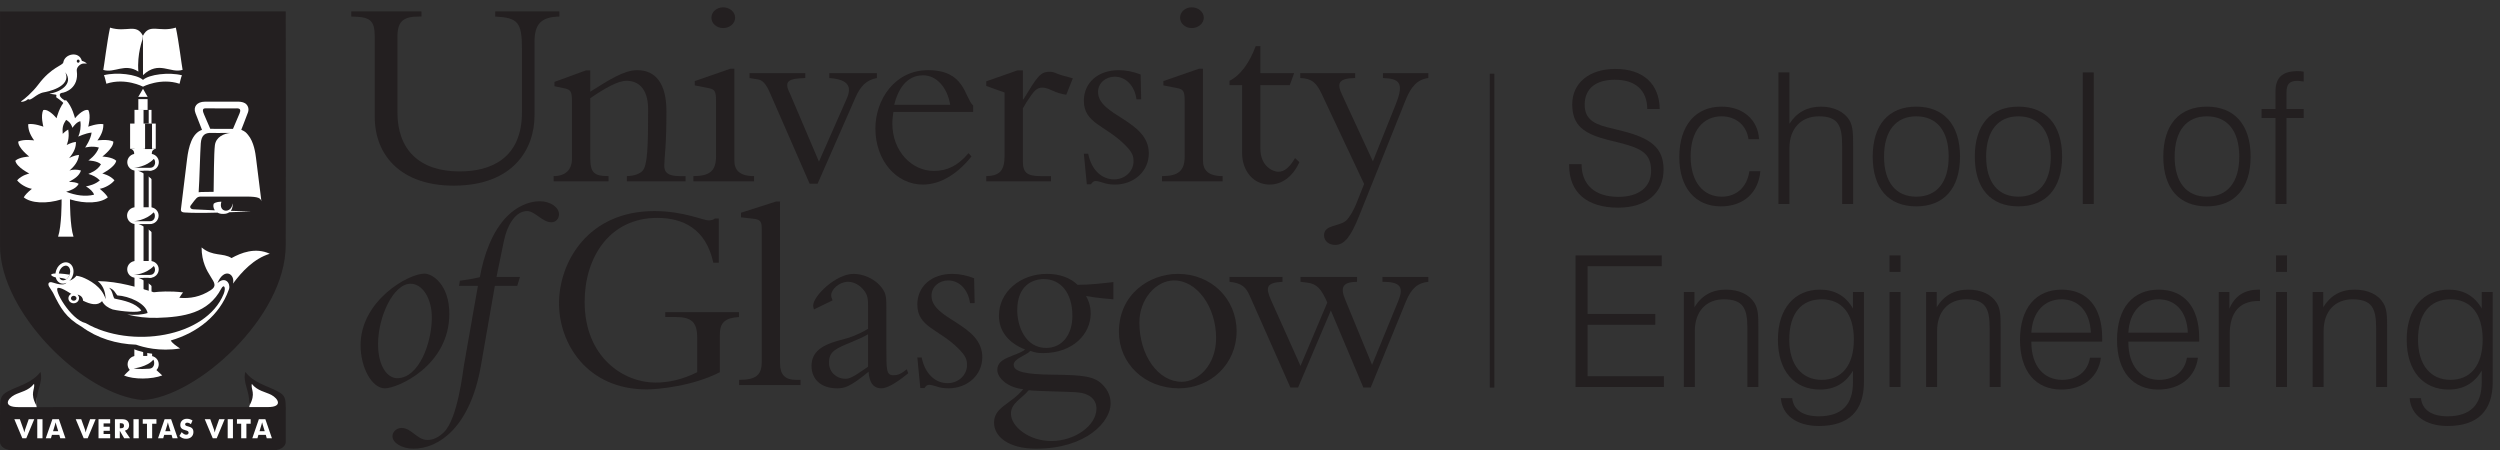 <?xml version="1.0" encoding="UTF-8"?>
<svg xmlns="http://www.w3.org/2000/svg" xmlns:xlink="http://www.w3.org/1999/xlink" width="272" height="49" viewBox="0 0 272 49">
<rect x="0" y="0" width="272" height="49" fill="#333333" stroke="none"/>
<defs>
<clipPath id="clip-0">
<path clip-rule="nonzero" d="M 75 0.797 L 83 0.797 L 83 20 L 75 20 Z M 75 0.797 "/>
</clipPath>
<clipPath id="clip-1">
<path clip-rule="nonzero" d="M 126 0.797 L 134 0.797 L 134 20 L 126 20 Z M 126 0.797 "/>
</clipPath>
<clipPath id="clip-2">
<path clip-rule="nonzero" d="M 261 31 L 271.207 31 L 271.207 47 L 261 47 Z M 261 31 "/>
</clipPath>
</defs>
<path fill-rule="nonzero" fill="rgb(13.73%, 12.16%, 12.549%)" fill-opacity="1" d="M 60.859 1.242 L 60.859 1.801 C 58.867 1.836 58.156 2.641 58.156 4.539 L 58.156 12.562 C 58.156 16.246 55.809 20.199 49.359 20.199 C 43.684 20.199 40.773 16.961 40.773 12.711 L 40.773 4.035 C 40.773 2.133 40.238 1.836 38.219 1.801 L 38.219 1.242 L 45.855 1.242 L 45.855 1.801 L 45.586 1.801 C 43.957 1.801 43.242 2.254 43.242 3.977 L 43.242 12.234 C 43.242 16.246 45.586 18.652 50.016 18.652 C 53.375 18.652 56.789 17.258 56.789 12.211 L 56.789 5.281 C 56.789 2.43 56.344 1.926 53.879 1.801 L 53.879 1.242 L 60.859 1.242 "/>
<path fill-rule="nonzero" fill="rgb(13.73%, 12.16%, 12.549%)" fill-opacity="1" d="M 64.219 17.141 C 64.219 18.773 64.605 19.16 66.211 19.16 L 66.211 19.727 L 60.234 19.727 L 60.234 19.16 C 61.543 19.16 62.227 18.449 62.227 17.289 L 62.227 11.047 C 62.227 9.949 62.105 9.742 61.336 9.594 L 60.324 9.383 L 60.324 8.91 L 63.742 7.66 L 64.219 7.66 L 64.219 9.977 C 66.211 8.73 67.871 7.633 69.328 7.633 C 71.352 7.633 72.508 9.117 72.508 12.086 C 72.508 16.039 72.301 16.809 72.273 17.973 C 72.238 18.773 72.715 19.16 73.934 19.16 L 74.59 19.16 L 74.59 19.727 L 68.203 19.727 L 68.203 19.16 C 69.059 19.129 69.566 18.922 69.895 18.598 C 70.457 18.031 70.516 15.859 70.516 11.91 C 70.516 9.531 69.359 8.789 68.168 8.789 C 67.219 8.789 65.766 9.621 64.219 10.691 L 64.219 17.141 "/>
<g clip-path="url(#clip-0)">
<path fill-rule="nonzero" fill="rgb(13.73%, 12.16%, 12.549%)" fill-opacity="1" d="M 78.68 0.797 C 79.395 0.797 79.984 1.301 79.984 1.926 C 79.984 2.547 79.395 3.055 78.68 3.055 C 77.965 3.055 77.402 2.547 77.402 1.926 C 77.402 1.301 77.965 0.797 78.68 0.797 Z M 79.898 17.465 C 79.898 18.508 80.461 19.16 82.039 19.16 L 82.039 19.727 L 75.441 19.727 L 75.441 19.16 C 77.254 19.16 77.906 18.566 77.906 16.988 L 77.906 11.02 C 77.906 9.859 77.758 9.711 76.984 9.562 L 75.59 9.293 L 75.59 8.82 L 79.453 7.48 L 79.898 7.48 L 79.898 17.465 "/>
</g>
<path fill-rule="nonzero" fill="rgb(13.73%, 12.16%, 12.549%)" fill-opacity="1" d="M 88.09 19.992 L 83.781 10.129 C 83.336 9.086 82.949 8.73 82.473 8.641 L 81.551 8.492 L 81.551 7.957 L 87.613 7.957 L 87.613 8.492 C 85.801 8.551 85.234 8.789 85.949 10.184 L 89.102 17.586 L 92.129 10.723 C 92.668 9.5 92.398 8.641 90.23 8.492 L 90.23 7.957 L 95.402 7.957 L 95.402 8.492 C 94.273 8.699 93.617 9.352 93.051 10.66 L 88.953 19.992 L 88.09 19.992 "/>
<path fill-rule="nonzero" fill="rgb(13.73%, 12.16%, 12.549%)" fill-opacity="1" d="M 103.383 11.402 C 103.059 9.473 101.867 8.195 100.441 8.195 C 99.461 8.195 97.977 8.641 97.289 11.402 Z M 97.199 12.176 C 97.145 12.625 97.086 13.039 97.086 13.422 C 97.086 16.516 99.254 18.598 101.598 18.598 C 103.086 18.598 104.246 18.004 105.375 16.664 L 105.699 17.02 C 104.453 18.598 102.582 20.082 100.41 20.082 C 97.5 20.082 95.242 17.438 95.242 13.988 C 95.242 10.84 97.352 7.633 100.977 7.633 C 104.984 7.633 104.898 10.512 105.879 11.492 L 105.879 12.176 L 97.199 12.176 "/>
<path fill-rule="nonzero" fill="rgb(13.73%, 12.16%, 12.549%)" fill-opacity="1" d="M 111.289 17.555 C 111.289 18.773 111.734 19.16 113.219 19.16 L 114.348 19.16 L 114.348 19.727 L 107.305 19.727 L 107.305 19.16 C 108.82 19.129 109.297 18.508 109.297 16.93 L 109.297 10.066 L 107.305 9.352 L 107.305 8.848 L 110.691 7.66 L 111.289 7.66 L 111.289 10.809 L 111.348 10.809 C 112.832 8.371 113.188 7.809 114.168 7.809 C 114.527 7.809 114.613 7.84 115.18 8.078 C 115.477 8.195 116.012 8.316 116.723 8.52 L 116.012 10.305 C 115.566 10.246 115 10.098 114.438 9.828 C 114.109 9.68 113.754 9.531 113.395 9.531 C 112.863 9.531 112.535 9.895 112.238 10.305 C 111.852 10.84 111.527 11.348 111.289 11.789 L 111.289 17.555 "/>
<path fill-rule="nonzero" fill="rgb(13.73%, 12.16%, 12.549%)" fill-opacity="1" d="M 118.395 16.723 C 118.75 18.508 119.883 19.516 121.219 19.516 C 122.406 19.516 123.328 18.625 123.328 17.555 C 123.328 16.93 123.18 16.543 122.375 15.742 C 120.266 13.633 117.922 13.422 117.922 10.957 C 117.922 8.996 119.469 7.633 121.723 7.633 C 122.523 7.633 123.359 7.809 124.102 8.105 L 124.16 10.809 L 123.652 10.809 C 123.445 9.293 122.469 8.344 121.277 8.344 C 120.301 8.344 119.469 9.027 119.469 10.008 C 119.469 12.625 124.992 13.07 124.992 16.691 C 124.992 18.625 123.387 20.082 121.309 20.082 C 120.742 20.082 120.328 19.992 120 19.875 C 119.676 19.781 119.434 19.695 119.199 19.695 C 119.02 19.695 118.844 19.812 118.691 20.051 L 118.246 20.051 L 117.922 16.723 L 118.395 16.723 "/>
<g clip-path="url(#clip-1)">
<path fill-rule="nonzero" fill="rgb(13.73%, 12.16%, 12.549%)" fill-opacity="1" d="M 129.664 0.797 C 130.379 0.797 130.973 1.301 130.973 1.926 C 130.973 2.547 130.379 3.055 129.664 3.055 C 128.953 3.055 128.391 2.547 128.391 1.926 C 128.391 1.301 128.953 0.797 129.664 0.797 Z M 130.883 17.465 C 130.883 18.508 131.449 19.16 133.023 19.16 L 133.023 19.727 L 126.426 19.727 L 126.426 19.16 C 128.238 19.16 128.895 18.566 128.895 16.988 L 128.895 11.02 C 128.895 9.859 128.742 9.711 127.973 9.562 L 126.574 9.293 L 126.574 8.82 L 130.438 7.48 L 130.883 7.48 L 130.883 17.465 "/>
</g>
<path fill-rule="nonzero" fill="rgb(13.73%, 12.16%, 12.549%)" fill-opacity="1" d="M 140.801 7.957 L 140.328 9.266 L 137.129 9.266 L 137.129 16.188 C 137.129 18.059 138.469 18.688 139.09 18.688 C 139.746 18.688 140.336 18.18 140.902 17.195 L 141.379 17.645 C 140.664 19.191 139.504 20.082 138.137 20.082 C 136.387 20.082 135.141 18.625 135.141 16.637 L 135.141 9.266 L 133.77 9.266 L 133.77 8.789 C 134.93 8.227 135.941 6.859 136.621 5.016 L 137.129 5.016 L 137.129 7.957 L 140.801 7.957 "/>
<path fill-rule="nonzero" fill="rgb(13.73%, 12.16%, 12.549%)" fill-opacity="1" d="M 151.895 11.254 C 152.785 8.996 152.223 8.551 150.469 8.492 L 150.469 7.957 L 155.402 7.957 L 155.402 8.492 C 154.184 8.641 153.504 9.473 152.938 10.871 L 147.883 23.469 C 146.996 25.668 146.309 26.648 145.27 26.648 C 144.559 26.648 144.055 26.203 144.055 25.605 C 144.055 24.391 145.773 24.688 146.52 23.945 C 146.844 23.613 147.289 22.844 147.527 22.25 L 148.418 20.02 L 143.812 10.246 C 143.25 9.027 142.715 8.52 141.465 8.492 L 141.465 7.957 L 147.441 7.957 L 147.441 8.492 C 145.629 8.52 145.418 9.055 146.016 10.305 L 149.371 17.555 L 151.895 11.254 "/>
<path fill-rule="nonzero" fill="rgb(13.73%, 12.16%, 12.549%)" fill-opacity="1" d="M 44.668 30.871 C 42.793 30.871 41.133 34.465 41.133 37.438 C 41.133 39.93 42.199 41.148 43.211 41.148 C 45.586 41.148 46.984 37.289 46.984 34.555 C 46.984 32.473 45.973 30.871 44.668 30.871 Z M 46.184 29.77 C 47.043 29.77 48.887 30.957 48.887 34.141 C 48.887 39.785 43.27 42.25 41.875 42.25 C 40.477 42.25 39.23 40.023 39.23 37.555 C 39.23 32.742 44.398 29.77 46.184 29.77 "/>
<path fill-rule="nonzero" fill="rgb(13.73%, 12.16%, 12.549%)" fill-opacity="1" d="M 49.945 31.105 L 50.035 30.543 C 50.75 30.453 51.465 30.332 52.207 30.156 C 52.652 27.719 53.543 25.164 55.207 23.5 C 56.246 22.461 57.555 21.895 58.715 21.895 C 59.875 21.895 60.82 22.547 60.82 23.32 C 60.82 23.797 60.465 24.184 59.988 24.184 C 59.012 24.184 58.207 22.965 57.348 22.965 C 56.188 22.965 55.238 24.273 54.82 26.234 L 54.02 30.129 L 56.574 30.129 L 56.277 31.105 L 53.84 31.105 L 52.324 39.785 C 51.164 46.441 47.777 48.816 44.984 48.816 C 43.738 48.816 42.699 48.191 42.699 47.449 C 42.699 46.973 43.172 46.559 43.68 46.559 C 44.777 46.559 45.371 47.867 46.5 47.867 C 47.184 47.867 47.777 47.539 48.316 47.004 C 49.797 45.52 50.363 40.441 50.48 39.727 L 51.996 31.105 L 49.945 31.105 "/>
<path fill-rule="nonzero" fill="rgb(13.73%, 12.16%, 12.549%)" fill-opacity="1" d="M 78.32 40.496 C 75.379 42.012 71.605 42.367 70.355 42.367 C 63.852 42.367 60.82 37.348 60.82 33.008 C 60.82 28.551 63.941 22.965 71.191 22.965 C 74.367 22.965 76.477 23.977 77.102 23.977 C 77.367 23.977 77.609 23.918 77.785 23.77 L 78.203 23.77 L 78.203 28.582 L 77.609 28.582 C 76.805 24.867 74.277 23.707 71.516 23.707 C 66.285 23.707 63.609 28.047 63.609 32.832 C 63.609 38.922 67.891 41.625 71.309 41.625 C 72.676 41.625 74.191 41.328 75.855 40.496 L 75.855 36.754 C 75.855 35.062 75.262 34.492 73.477 34.492 L 72.379 34.492 L 72.379 33.961 L 80.398 33.961 L 80.398 34.492 C 78.914 34.586 78.32 35.09 78.32 36.367 L 78.32 40.496 "/>
<path fill-rule="nonzero" fill="rgb(13.73%, 12.16%, 12.549%)" fill-opacity="1" d="M 84.867 39.547 C 84.867 40.766 85.434 41.328 86.594 41.328 L 87.098 41.328 L 87.098 41.895 L 80.414 41.895 L 80.414 41.328 C 82.316 41.328 82.879 40.766 82.879 39.336 L 82.879 24.984 C 82.879 24.152 82.789 23.887 81.957 23.797 L 80.621 23.648 L 80.621 23.145 L 84.426 21.926 L 84.867 21.926 L 84.867 39.547 "/>
<path fill-rule="nonzero" fill="rgb(13.73%, 12.16%, 12.549%)" fill-opacity="1" d="M 94.445 36.367 C 93.883 36.695 93.406 36.902 92.691 37.199 C 90.879 37.941 90.195 38.238 90.195 39.461 C 90.195 40.527 91.059 41.211 91.953 41.211 C 92.426 41.211 92.781 41.062 94.445 39.902 Z M 88.562 33.664 C 88.504 33.484 88.473 33.395 88.473 33.246 C 88.473 32.207 90.938 29.797 92.871 29.797 C 93.766 29.797 95.156 30.215 95.988 31.375 C 96.438 32 96.438 32.387 96.438 33.93 L 96.438 37.91 C 96.438 40.289 96.438 40.824 97.211 40.824 C 97.535 40.824 97.922 40.793 98.664 40.172 L 98.812 40.617 C 97.211 41.922 96.375 42.25 95.871 42.25 C 94.652 42.25 94.535 40.914 94.504 40.441 C 92.457 42.129 91.863 42.25 91.059 42.25 C 89.336 42.25 88.293 41.27 88.293 39.812 C 88.293 38.004 89.898 37.379 91.801 36.902 C 92.426 36.754 93.406 36.398 94.445 35.773 L 94.445 33.422 C 94.445 32.594 94.445 32.113 93.941 31.523 C 93.555 31.047 92.93 30.66 92.277 30.66 C 91.297 30.66 90.434 31.492 90.434 32.113 C 90.434 32.297 90.465 32.414 90.582 32.68 L 88.562 33.664 "/>
<path fill-rule="nonzero" fill="rgb(13.73%, 12.16%, 12.549%)" fill-opacity="1" d="M 100.277 38.891 C 100.637 40.676 101.762 41.688 103.102 41.688 C 104.289 41.688 105.211 40.793 105.211 39.727 C 105.211 39.102 105.062 38.715 104.262 37.91 C 102.152 35.805 99.805 35.594 99.805 33.129 C 99.805 31.164 101.348 29.797 103.605 29.797 C 104.406 29.797 105.238 29.98 105.984 30.273 L 106.043 32.98 L 105.539 32.98 C 105.328 31.465 104.352 30.512 103.16 30.512 C 102.18 30.512 101.348 31.195 101.348 32.176 C 101.348 34.789 106.875 35.238 106.875 38.863 C 106.875 40.793 105.27 42.25 103.191 42.25 C 102.629 42.25 102.211 42.164 101.883 42.043 C 101.559 41.953 101.316 41.867 101.082 41.867 C 100.902 41.867 100.727 41.98 100.578 42.223 L 100.129 42.223 L 99.805 38.891 L 100.277 38.891 "/>
<path fill-rule="nonzero" fill="rgb(13.73%, 12.16%, 12.549%)" fill-opacity="1" d="M 113.559 30.363 C 112.43 30.363 110.676 30.988 110.676 33.754 C 110.676 35.504 111.566 37.855 113.824 37.855 C 115.551 37.855 116.676 36.426 116.676 34.375 C 116.676 31.82 115.371 30.363 113.559 30.363 Z M 114.391 47.984 C 116.914 47.984 119.293 46.32 119.293 44.449 C 119.293 43.352 118.371 42.785 117.301 42.699 C 116.527 42.605 112.785 42.574 111.926 42.457 C 111.094 43.438 109.992 43.855 109.992 45.012 C 109.992 46.41 111.953 47.984 114.391 47.984 Z M 121.137 32.566 C 120.691 32.535 119.293 32.414 118.164 32.207 C 118.34 32.535 118.668 33.156 118.668 34.109 C 118.668 36.309 116.77 38.418 113.469 38.418 C 112.906 38.418 112.637 38.359 112.102 38.18 C 111.629 38.684 110.289 39.012 110.289 39.695 C 110.289 40.441 111.566 40.734 114.539 40.766 C 117.898 40.793 119.055 40.945 119.945 41.836 C 120.66 42.551 120.836 43.289 120.836 43.914 C 120.836 45.844 118.223 48.816 112.727 48.816 C 109.637 48.816 108.152 47.449 108.152 45.992 C 108.152 44.273 109.965 44.004 111.328 42.344 C 109.727 42.191 108.508 41.184 108.508 40.23 C 108.508 38.863 110.5 38.805 111.539 38.031 C 109.727 37.316 108.684 36.043 108.684 34.348 C 108.684 31.789 110.973 29.797 113.914 29.797 C 115.281 29.797 116.441 30.215 117.242 30.988 C 118.578 30.988 119.828 30.836 121.137 30.691 L 121.137 32.566 "/>
<path fill-rule="nonzero" fill="rgb(13.73%, 12.16%, 12.549%)" fill-opacity="1" d="M 128.574 41.539 C 130.324 41.539 132.312 39.754 132.312 36.781 C 132.312 33.395 130.234 30.512 127.738 30.512 C 125.777 30.512 123.965 32.535 123.965 35.09 C 123.965 38.684 126.02 41.539 128.574 41.539 Z M 128.156 29.797 C 131.781 29.797 134.543 32.504 134.543 36.043 C 134.543 39.547 131.781 42.25 128.246 42.25 C 124.562 42.25 121.738 39.574 121.738 36.102 C 121.738 32 125.066 29.797 128.156 29.797 "/>
<path fill-rule="nonzero" fill="rgb(13.73%, 12.16%, 12.549%)" fill-opacity="1" d="M 148.332 42.164 L 144.797 33.781 L 141.23 42.164 L 140.398 42.164 L 135.969 32.176 C 135.555 31.254 135.137 30.809 133.77 30.66 L 133.77 30.129 L 139.535 30.129 L 139.535 30.66 C 137.781 30.75 137.664 31.254 138.289 32.652 L 141.496 39.812 L 144.41 32.918 C 143.754 31.406 143.25 30.871 142.211 30.75 L 141.496 30.66 L 141.496 30.129 L 147.645 30.129 L 147.645 30.66 C 146.191 30.691 145.746 31.137 146.367 32.621 L 149.281 39.695 L 152.133 32.742 C 152.785 31.164 152.285 30.66 150.41 30.66 L 150.41 30.129 L 155.402 30.129 L 155.402 30.66 C 154.273 30.777 153.559 31.344 152.965 32.801 L 149.133 42.164 L 148.332 42.164 "/>
<path fill-rule="nonzero" fill="rgb(13.73%, 12.16%, 12.549%)" fill-opacity="1" d="M 0.004 1.246 L 31.086 1.242 C 31.086 1.242 31.121 15.969 31.086 26.664 C 31.09 34.539 21.359 43.227 15.535 43.527 C 9.082 43.012 0.004 33.98 0.004 26.758 L 0.004 1.246 "/>
<path fill-rule="nonzero" fill="rgb(13.73%, 12.16%, 12.549%)" fill-opacity="1" d="M 15.316 11.961 L 15.316 39.34 L 16.305 39.34 L 16.305 11.961 L 15.316 11.961 "/>
<path fill-rule="nonzero" fill="rgb(100%, 100%, 100%)" fill-opacity="1" d="M 22.336 11.789 C 23.219 11.785 24.645 11.793 25.57 11.793 C 25.855 11.793 26.328 11.711 26.062 12.344 C 25.828 12.906 25.492 13.688 25.348 14.023 C 24.859 14.023 22.883 14.023 22.875 14.016 C 22.719 13.648 22.492 13.125 22.207 12.465 C 22.051 12.109 21.977 11.789 22.336 11.789 Z M 21.887 21.387 L 26.77 21.387 C 28.207 21.387 28.34 21.586 28.441 21.895 C 28.379 21.414 28.07 18.957 27.852 17.176 C 27.797 16.715 27.633 15.438 26.988 14.676 C 26.785 14.43 26.688 14.309 26.25 14.121 C 26.285 14.023 26.684 13.035 26.977 12.234 C 27.129 11.828 26.965 11.422 26.656 11.23 C 26.383 11.066 26.031 11.059 25.785 11.059 C 24.113 11.059 22.82 11.062 22.305 11.062 C 21.41 11.062 20.996 11.633 21.27 12.316 C 21.477 12.836 21.82 13.723 21.977 14.129 C 20.879 14.496 20.516 15.996 20.355 17.297 C 20.09 19.488 19.73 22.41 19.707 22.586 C 19.668 22.863 19.621 23.094 20.078 23.117 C 20.945 23.172 21.957 23.18 23.66 23.133 C 23.828 23.227 24.039 23.285 24.32 23.273 C 24.594 23.27 24.797 23.199 24.941 23.094 C 25.637 23.07 26.43 23.039 27.332 23 C 26.539 22.984 25.793 22.961 25.105 22.941 C 25.352 22.633 25.328 22.211 25.305 22.129 C 25.203 23.27 23.719 23.16 24.086 21.949 C 23.926 21.949 23.512 21.949 23.25 22.164 C 23.18 22.344 23.203 22.637 23.371 22.883 C 22.41 22.84 21.617 22.805 21.043 22.773 C 20.746 22.758 20.605 22.543 20.754 22.348 C 21.375 21.535 21.414 21.387 21.887 21.387 "/>
<path fill-rule="nonzero" fill="rgb(100%, 100%, 100%)" fill-opacity="1" d="M 15.578 39.219 C 15.578 39.543 15.363 39.805 15.098 39.805 C 14.832 39.805 14.617 39.543 14.617 39.219 L 14.617 36.504 C 14.617 36.184 14.832 35.922 15.098 35.922 C 15.363 35.922 15.578 36.184 15.578 36.504 L 15.578 39.219 "/>
<path fill-rule="nonzero" fill="rgb(100%, 100%, 100%)" fill-opacity="1" d="M 8.879 6.957 C 9.031 6.895 9.254 6.91 9.457 6.91 C 9.23 6.723 9.027 6.652 8.906 6.617 C 8.617 5.531 7.043 5.828 6.887 6.789 C 6.832 7.137 5.598 7.289 4.18 9.184 C 3.527 10.055 2.625 10.809 2.355 10.98 C 2.078 11.152 2.75 11.102 3.059 10.773 C 3.348 11.066 3.918 10.191 4.773 10.043 C 5 10.008 7.852 9.488 7.098 7.859 C 8.102 9.148 6.43 10.078 5.375 10.18 C 5.469 10.23 6.016 10.27 6.078 10.297 C 6.238 10.352 6.031 10.543 6.16 10.617 C 6.469 10.785 7.074 11.359 7.074 11.359 C 7.074 11.359 7.422 11.242 7.266 11.086 C 6.797 10.773 6.668 10.68 6.547 10.488 C 6.539 10.477 6.391 10.191 6.699 10.109 C 7.145 10.074 8.605 9.555 8.355 7.723 C 8.316 7.434 8.52 7.121 8.879 6.957 "/>
<path fill-rule="nonzero" fill="rgb(13.73%, 12.16%, 12.549%)" fill-opacity="1" d="M 8.664 6.656 C 8.664 6.75 8.594 6.824 8.508 6.824 C 8.422 6.824 8.352 6.75 8.352 6.656 C 8.352 6.559 8.422 6.48 8.508 6.48 C 8.594 6.48 8.664 6.559 8.664 6.656 "/>
<path fill-rule="nonzero" fill="rgb(100%, 100%, 100%)" fill-opacity="1" d="M 16.023 35.82 L 16.023 39.668 L 16.551 39.668 L 16.551 35.82 L 16.023 35.82 "/>
<path fill-rule="nonzero" fill="rgb(100%, 100%, 100%)" fill-opacity="1" d="M 17.02 40.266 C 17.176 40.102 17.27 39.883 17.27 39.637 C 17.27 39.133 16.863 38.723 16.355 38.723 L 14.801 38.723 C 14.293 38.723 13.883 39.133 13.883 39.637 C 13.883 39.875 13.973 40.086 14.117 40.246 C 13.93 40.418 13.594 40.742 13.5 40.852 C 14.547 41.312 16.531 41.277 17.652 40.848 C 17.547 40.758 17.188 40.426 17.02 40.266 "/>
<path fill-rule="nonzero" fill="rgb(100%, 100%, 100%)" fill-opacity="1" d="M 15.555 8.695 C 15.555 8.719 15.551 8.711 15.551 8.688 C 14.875 8.082 12.707 7.824 11.309 8.18 C 11.402 8.352 11.516 8.895 11.574 9.109 C 13.633 8.426 15.551 9.426 15.551 9.426 C 15.551 9.422 15.551 9.41 15.551 9.406 C 15.551 9.41 15.551 9.422 15.555 9.43 C 15.555 9.43 17.473 8.43 19.535 9.113 C 19.59 8.898 19.707 8.359 19.797 8.191 C 18.402 7.832 16.23 8.086 15.555 8.695 "/>
<path fill-rule="nonzero" fill="rgb(100%, 100%, 100%)" fill-opacity="1" d="M 16.18 11.957 L 16.18 33.172 L 16.484 33.172 L 16.484 11.957 L 16.18 11.957 "/>
<path fill-rule="nonzero" fill="rgb(100%, 100%, 100%)" fill-opacity="1" d="M 14.633 11.953 L 14.633 31.645 L 15.617 31.645 L 15.617 11.953 L 14.633 11.953 "/>
<path fill-rule="nonzero" fill="rgb(13.73%, 12.16%, 12.549%)" fill-opacity="1" d="M 16.555 19.531 C 16.621 19.301 16.648 18.73 16.555 18.551 C 16.094 18.551 15.379 18.555 14.957 18.547 C 15.914 18.895 16.555 19.531 16.555 19.531 "/>
<path fill-rule="nonzero" fill="rgb(13.73%, 12.16%, 12.549%)" fill-opacity="1" d="M 13.105 37.059 C 13.656 37.141 16.609 37.281 16.609 37.281 L 17.09 38.531 C 17.09 38.531 14.512 38.465 13.105 37.059 "/>
<path fill-rule="nonzero" fill="rgb(100%, 100%, 100%)" fill-opacity="1" d="M 25.191 28.078 C 24.266 27.48 23.145 27.941 21.934 26.922 C 21.938 30.082 24.238 30.715 22.945 31.559 C 21.789 32.312 20.672 32.5 19.512 32.402 C 19.609 32.246 19.785 31.957 19.922 31.816 C 18.5 31.633 17.258 31.734 16.738 31.797 C 14.969 31.277 13.004 30.621 10.637 30.582 C 11.066 30.934 11.488 31.539 11.488 32.59 C 11.133 31.176 9.66 30.438 8.941 30.156 C 8.723 30.074 8.52 30.035 8.312 30 C 8.207 30.145 7.977 30.387 7.594 30.531 C 7.375 30.414 7.195 30.621 7.227 30.688 C 7.238 30.723 7.234 30.758 7.207 30.789 C 6.996 31.062 6.305 30.934 5.789 30.754 C 5.191 30.551 5.219 30.961 5.332 31.164 C 5.52 31.496 5.699 31.707 5.789 31.895 C 6.578 33.508 7.164 34.566 8.914 35.566 C 10.578 36.797 12.672 37.43 14.801 37.5 C 15.578 37.781 17.359 38.27 19.594 37.914 C 19.16 37.621 18.727 37.332 18.582 37.043 C 21.426 36.219 23.883 34.352 24.887 31.535 C 24.898 31.504 24.91 31.473 24.922 31.441 C 25.102 30.824 24.504 30.004 23.652 30.812 C 24.391 29.047 25.605 29.809 25.348 30.855 C 26.32 29.547 27.617 28.145 29.352 27.609 C 27.77 26.879 26.211 27.512 25.191 28.078 "/>
<path fill-rule="nonzero" fill="rgb(13.73%, 12.16%, 12.549%)" fill-opacity="1" d="M 16.586 25.32 C 16.652 25.09 16.68 24.52 16.586 24.344 C 16.125 24.344 15.41 24.348 14.992 24.336 C 15.945 24.688 16.586 25.32 16.586 25.32 "/>
<path fill-rule="nonzero" fill="rgb(100%, 100%, 100%)" fill-opacity="1" d="M 17.258 23.461 C 17.258 23.969 16.84 24.379 16.328 24.379 L 14.75 24.379 C 14.238 24.379 13.824 23.969 13.824 23.461 C 13.824 22.953 14.238 22.547 14.75 22.547 L 16.328 22.547 C 16.84 22.547 17.258 22.953 17.258 23.461 "/>
<path fill-rule="nonzero" fill="rgb(13.73%, 12.16%, 12.549%)" fill-opacity="1" d="M 16.301 24.066 C 15.375 24.074 14.582 24.066 14.582 24.066 C 14.582 24.066 15.887 23.988 16.711 23.105 C 16.93 23.25 16.969 24.066 16.301 24.066 "/>
<path fill-rule="nonzero" fill="rgb(13.73%, 12.16%, 12.549%)" fill-opacity="1" d="M 16.602 31.191 C 16.664 30.965 16.691 30.391 16.602 30.215 C 16.141 30.215 15.426 30.223 15.008 30.207 C 15.961 30.559 16.602 31.191 16.602 31.191 "/>
<path fill-rule="nonzero" fill="rgb(100%, 100%, 100%)" fill-opacity="1" d="M 17.27 29.305 C 17.27 29.812 16.855 30.223 16.344 30.223 L 14.766 30.223 C 14.254 30.223 13.84 29.812 13.84 29.305 C 13.84 28.801 14.254 28.395 14.766 28.395 L 16.344 28.395 C 16.855 28.395 17.27 28.801 17.27 29.305 "/>
<path fill-rule="nonzero" fill="rgb(13.73%, 12.16%, 12.549%)" fill-opacity="1" d="M 16.312 29.91 C 15.387 29.918 14.594 29.91 14.594 29.91 C 14.594 29.91 15.895 29.836 16.723 28.949 C 16.941 29.098 16.984 29.906 16.312 29.91 "/>
<path fill-rule="nonzero" fill="rgb(100%, 100%, 100%)" fill-opacity="1" d="M 14.156 13.445 L 14.156 16.184 L 16.945 16.184 L 16.945 13.445 L 14.156 13.445 "/>
<path fill-rule="nonzero" fill="rgb(100%, 100%, 100%)" fill-opacity="1" d="M 16.945 16.18 C 16.473 16.293 16.504 16.691 16.484 16.836 C 16.484 16.836 15.359 16.844 14.621 16.836 C 14.629 16.793 14.645 16.254 14.156 16.18 C 14.156 16.18 16.766 16.184 16.945 16.18 "/>
<path fill-rule="nonzero" fill="rgb(13.73%, 12.16%, 12.549%)" fill-opacity="1" d="M 15.785 13.445 L 15.785 16.219 L 16.539 16.219 L 16.539 13.445 L 15.785 13.445 "/>
<path fill-rule="nonzero" fill="rgb(100%, 100%, 100%)" fill-opacity="1" d="M 6.715 30.469 C 6.574 30.418 6.5 30.301 6.461 30.211 C 6.371 30.012 6.375 29.742 6.473 29.488 C 6.57 29.242 6.742 29.039 6.949 28.949 C 7.039 28.91 7.176 28.879 7.312 28.93 C 7.52 29.012 7.637 29.238 7.637 29.516 C 7.637 29.645 7.609 29.777 7.559 29.91 C 7.465 30.16 7.285 30.363 7.082 30.453 C 6.992 30.492 6.859 30.527 6.715 30.469 Z M 6.801 28.617 C 6.508 28.746 6.262 29.016 6.133 29.359 C 5.996 29.703 5.996 30.066 6.125 30.363 C 6.219 30.574 6.383 30.738 6.582 30.816 C 6.785 30.891 7.016 30.879 7.23 30.785 C 7.523 30.656 7.77 30.387 7.898 30.047 C 8.141 29.43 7.934 28.781 7.445 28.59 C 7.246 28.512 7.016 28.52 6.801 28.617 "/>
<path fill-rule="nonzero" fill="rgb(100%, 100%, 100%)" fill-opacity="1" d="M 7.215 30.375 C 7.055 30.324 6.668 30.211 6.203 30.195 C 5.871 30.184 5.551 29.992 5.57 29.898 C 5.586 29.828 5.672 29.789 5.812 29.77 C 6.133 29.723 6.824 29.762 7.57 29.883 C 7.508 30.062 7.406 30.23 7.215 30.375 "/>
<path fill-rule="nonzero" fill="rgb(100%, 100%, 100%)" fill-opacity="1" d="M 17.281 17.645 C 17.281 18.156 16.867 18.566 16.352 18.566 L 14.773 18.566 C 14.262 18.566 13.848 18.156 13.848 17.645 C 13.848 17.145 14.262 16.734 14.773 16.734 L 16.352 16.734 C 16.867 16.734 17.281 17.145 17.281 17.645 "/>
<path fill-rule="nonzero" fill="rgb(13.73%, 12.16%, 12.549%)" fill-opacity="1" d="M 16.328 18.254 C 15.398 18.262 14.605 18.254 14.605 18.254 C 14.605 18.254 15.906 18.176 16.734 17.289 C 16.953 17.438 16.992 18.25 16.328 18.254 "/>
<path fill-rule="nonzero" fill="rgb(100%, 100%, 100%)" fill-opacity="1" d="M 10.145 30.926 C 11.152 31.598 11.488 32.59 11.488 32.59 C 11.488 32.59 11.824 31.762 11.367 31.117 C 12.281 30.852 13.871 31.27 15.305 31.828 C 17.406 32.652 18.98 32.926 20.582 32.652 C 22.184 32.379 23.027 32.047 23.543 31.25 C 23.816 30.82 24.629 30.91 24.398 31.551 C 24.168 32.195 23.176 34.023 21.301 34.531 C 19.422 35.031 16.328 35.875 11.746 34.727 C 10.523 34.422 7.645 33.656 6.469 32.145 C 6.23 31.844 6.172 31.277 6.16 31.191 C 6.145 31.082 6.219 31.023 6.477 31.07 C 7.281 31.211 7.438 30.902 7.734 30.562 C 8.066 30.52 9.23 30.316 10.145 30.926 "/>
<path fill-rule="nonzero" fill="rgb(13.73%, 12.16%, 12.549%)" fill-opacity="1" d="M 24.062 31.422 C 22.66 34.086 19.957 34.496 17.125 34.582 C 15.977 34.617 14.828 34.473 13.84 34.219 C 14.672 34.305 15.531 34.234 16.059 34.055 C 15.852 32.988 14.031 32.211 12.762 32.141 C 12.52 31.867 12.453 31.512 11.867 31.305 C 12.281 31.684 12.246 32.211 12.453 32.484 C 13.492 32.695 14.762 32.961 15.371 33.777 C 15.156 34.055 13.273 33.902 12.25 33.668 C 11.805 33.508 11.348 33.238 11.102 32.762 C 10.613 33.309 9.836 33.113 9.035 32.715 C 9.023 32.402 8.832 32.129 8.418 32.051 C 8.508 32.184 8.531 32.328 8.531 32.441 C 7.629 31.922 6.77 31.285 6.336 31.316 C 5.723 31.363 7.676 34.789 9.324 35.156 C 14.219 37.977 22.402 36.738 24.34 31.973 C 24.613 31.285 24.371 30.84 24.062 31.422 "/>
<path fill-rule="nonzero" fill="rgb(100%, 100%, 100%)" fill-opacity="1" d="M 8.598 32.395 C 8.625 32.695 8.391 32.961 8.074 32.992 C 7.758 33.027 7.477 32.809 7.445 32.508 C 7.418 32.207 7.648 31.941 7.969 31.91 C 8.285 31.879 8.566 32.094 8.598 32.395 "/>
<path fill-rule="nonzero" fill="rgb(13.73%, 12.16%, 12.549%)" fill-opacity="1" d="M 8.324 32.453 C 8.324 32.598 8.188 32.719 8.02 32.719 C 7.855 32.719 7.719 32.598 7.719 32.453 C 7.719 32.305 7.855 32.184 8.02 32.184 C 8.188 32.184 8.324 32.305 8.324 32.453 "/>
<path fill-rule="nonzero" fill="rgb(100%, 100%, 100%)" fill-opacity="1" d="M 22.352 27.57 C 22.016 28.73 23.453 30.293 23.453 30.293 C 23.453 30.293 22.801 28.266 22.352 27.57 "/>
<path fill-rule="nonzero" fill="rgb(100%, 100%, 100%)" fill-opacity="1" d="M 23.359 27.82 C 22.867 28.5 23.793 30.043 23.793 30.043 C 23.793 30.043 23.742 28.809 23.359 27.82 "/>
<path fill-rule="nonzero" fill="rgb(100%, 100%, 100%)" fill-opacity="1" d="M 24.914 29.586 C 25.305 28.738 26.086 27.891 26.91 27.594 C 25.191 27.801 24.801 28.941 24.914 29.586 "/>
<path fill-rule="nonzero" fill="rgb(100%, 100%, 100%)" fill-opacity="1" d="M 15.551 3.895 C 14.824 2.488 13.789 3.57 11.973 3.008 C 11.652 4.492 11.332 7.152 11.238 7.609 C 12.48 7.984 13.57 6.824 15.055 7.789 C 14.895 5.871 15.512 4.277 15.512 4.277 C 15.512 4.277 15.531 4.043 15.551 3.895 "/>
<path fill-rule="nonzero" fill="rgb(100%, 100%, 100%)" fill-opacity="1" d="M 19.133 3.004 C 17.316 3.562 16.277 2.48 15.555 3.887 C 15.555 4.367 15.551 7.91 15.559 8.172 C 17.301 6.547 18.492 8.016 19.867 7.602 C 19.773 7.148 19.453 4.488 19.133 3.004 "/>
<path fill-rule="nonzero" fill="rgb(100%, 100%, 100%)" fill-opacity="1" d="M 15.051 10.785 L 15.051 11.961 L 16.059 11.961 L 16.059 10.785 L 15.051 10.785 "/>
<path fill-rule="nonzero" fill="rgb(100%, 100%, 100%)" fill-opacity="1" d="M 15.559 9.66 L 16.062 10.539 L 15.043 10.543 Z M 15.559 9.66 "/>
<path fill-rule="nonzero" fill="rgb(9.894%, 58.228%, 27.086%)" fill-opacity="1" d="M 7.062 13.125 L 7.062 13.121 C 7.055 13.117 7.055 13.121 7.062 13.125 "/>
<path fill-rule="nonzero" fill="rgb(100%, 100%, 100%)" fill-opacity="1" d="M 11.129 18.879 C 11.129 18.879 12.512 18.195 12.648 17.488 C 12.223 17.078 11.137 17.031 11.137 17.031 C 11.137 17.031 12.383 16.086 12.328 15.398 C 11.707 15.109 10.602 15.277 10.602 15.277 C 11.117 14.57 11.262 14.004 11.242 13.508 C 10.594 13.402 9.598 13.785 9.598 13.785 C 9.598 13.785 9.934 12.59 9.605 11.973 C 9.004 11.812 8.16 12.867 8.16 12.867 C 8.16 12.867 7.863 11.562 7.164 10.871 C 6.461 11.562 6.152 12.867 6.152 12.867 C 6.152 12.867 5.312 11.812 4.711 11.973 C 4.387 12.59 4.719 13.785 4.719 13.785 C 4.719 13.785 3.723 13.402 3.07 13.508 C 3.055 14.004 3.199 14.57 3.715 15.277 C 3.715 15.277 2.605 15.109 1.988 15.398 C 1.934 16.086 3.18 17.031 3.18 17.031 C 3.18 17.031 2.094 17.078 1.668 17.488 C 1.805 18.195 3.191 18.879 3.191 18.879 C 3.191 18.879 2.367 19.047 1.863 19.617 C 2.184 20.043 2.906 20.453 3.469 20.543 C 2.98 20.938 2.707 21.242 2.586 21.473 C 3.379 22.117 5.043 22.207 6.703 21.688 C 6.703 22.008 6.711 24.574 6.32 25.75 L 7.996 25.75 C 7.609 24.574 7.613 22.008 7.613 21.688 C 9.273 22.207 10.941 22.117 11.73 21.473 C 11.605 21.242 11.336 20.938 10.848 20.543 C 11.414 20.453 12.133 20.043 12.453 19.617 C 11.949 19.047 11.129 18.879 11.129 18.879 "/>
<path fill-rule="nonzero" fill="rgb(13.73%, 12.16%, 12.549%)" fill-opacity="1" d="M 9.613 18.922 C 9.77 18.836 10.574 18.59 10.984 17.875 C 10.574 17.477 9.613 17.461 9.613 17.461 C 9.613 17.461 10.469 16.898 10.758 16.055 C 10.023 15.84 9.262 16.055 9.262 16.055 C 9.262 16.055 9.887 15.168 9.965 14.422 C 9.262 14.5 8.516 14.867 8.516 14.867 C 8.727 14.406 8.832 13.754 8.742 13.188 C 8.391 13.254 8.066 13.637 7.879 13.906 C 7.699 13.336 7.398 13.156 7.191 13.043 C 6.852 13.547 6.762 13.879 6.824 14.559 C 6.941 14.445 7.125 14.266 7.422 14.094 C 7.602 15.074 7.254 15.789 7.254 15.789 C 7.254 15.789 7.688 15.508 8.258 15.441 C 8.281 15.98 8.086 16.543 7.512 17.207 C 7.512 17.207 8.016 16.902 8.598 16.855 C 8.504 17.621 8.039 18.133 7.555 18.566 C 7.879 18.414 8.43 18.43 8.809 18.551 C 8.613 19.133 8.16 19.422 7.5 19.789 C 7.906 19.789 8.328 19.844 8.562 20 C 8.297 20.5 7.648 20.734 7.199 20.863 C 8.238 21.258 9.246 21.422 10.23 21.184 C 10.16 20.891 9.789 20.535 9.352 20.285 C 9.75 20.195 10.344 20.07 10.863 19.625 C 10.527 19.289 10.113 19.062 9.613 18.922 "/>
<path fill-rule="nonzero" fill="rgb(100%, 100%, 100%)" fill-opacity="1" d="M 4.047 41.426 C 4.281 42.211 3.656 43.73 4.102 44.609 C 3.719 44.598 1.297 45.043 0.938 44.727 C 0.586 44.414 -0.355 43.746 0.586 43.23 C 1.531 42.723 3.918 41.805 4.047 41.426 "/>
<path fill-rule="nonzero" fill="rgb(100%, 100%, 100%)" fill-opacity="1" d="M 27.172 41.348 C 27.449 43.863 27.027 44.145 27.051 44.867 C 27.289 44.93 29.215 45.332 29.895 44.965 C 30.578 44.598 31.047 43.707 30.734 43.34 C 30.418 42.973 28.848 41.977 28.219 41.871 C 27.594 41.766 27.344 41.531 27.172 41.348 "/>
<path fill-rule="nonzero" fill="rgb(13.73%, 12.16%, 12.549%)" fill-opacity="1" d="M 30.18 42.562 C 29.133 42 27.578 41.66 26.699 40.461 C 26.371 41.668 27.168 42.363 27.137 44.141 C 27.879 42.762 27.27 42.422 27.395 41.766 C 27.988 42.523 28.883 42.637 29.508 42.957 C 30.301 43.375 30.789 44.293 29.145 44.289 C 25.926 44.281 5.277 44.293 1.988 44.293 C 0.289 44.293 0.789 43.379 1.582 42.965 C 2.207 42.641 3.113 42.531 3.707 41.75 C 3.832 42.406 3.215 42.738 3.957 44.121 C 3.926 42.344 4.715 41.68 4.402 40.461 C 3.523 41.66 1.945 42 0.898 42.562 C 0.008 43.035 0.004 43.352 0.004 44.875 C 0.004 45.898 0.008 47.191 0 48.055 C -0.008 48.664 0.703 49.023 1.547 49 C 5.414 49 25.66 49 29.531 49 C 30.371 49.023 31.09 48.672 31.09 48.062 C 31.098 47.195 31.082 45.891 31.09 44.867 C 31.105 43.301 31.07 43.035 30.18 42.562 "/>
<path fill-rule="nonzero" fill="rgb(100%, 100%, 100%)" fill-opacity="1" d="M 1.559 45.609 L 2.16 45.609 L 2.574 46.77 C 2.582 46.793 2.605 46.887 2.641 47.051 C 2.684 46.887 2.707 46.793 2.719 46.77 L 3.125 45.609 L 3.727 45.609 L 2.859 47.684 L 2.43 47.684 L 1.559 45.609 "/>
<path fill-rule="nonzero" fill="rgb(100%, 100%, 100%)" fill-opacity="1" d="M 4.055 45.609 L 4.055 47.684 L 4.625 47.684 L 4.625 45.609 L 4.055 45.609 "/>
<path fill-rule="nonzero" fill="rgb(100%, 100%, 100%)" fill-opacity="1" d="M 6.336 46.914 L 6.125 46.227 C 6.113 46.195 6.09 46.102 6.051 45.949 C 6.016 46.102 5.988 46.195 5.98 46.227 L 5.773 46.914 Z M 5.699 45.609 L 6.406 45.609 L 7.121 47.684 L 6.555 47.684 L 6.453 47.312 L 5.652 47.312 L 5.543 47.684 L 4.98 47.684 L 5.699 45.609 "/>
<path fill-rule="nonzero" fill="rgb(100%, 100%, 100%)" fill-opacity="1" d="M 8.238 45.609 L 8.84 45.609 L 9.254 46.77 C 9.262 46.793 9.285 46.887 9.32 47.051 C 9.359 46.887 9.387 46.793 9.395 46.77 L 9.805 45.609 L 10.406 45.609 L 9.539 47.684 L 9.109 47.684 L 8.238 45.609 "/>
<path fill-rule="nonzero" fill="rgb(100%, 100%, 100%)" fill-opacity="1" d="M 10.719 45.609 L 11.988 45.609 L 11.988 46.066 L 11.27 46.066 L 11.27 46.426 L 11.945 46.426 L 11.945 46.871 L 11.27 46.871 L 11.27 47.219 L 11.988 47.219 L 11.988 47.684 L 10.719 47.684 L 10.719 45.609 "/>
<path fill-rule="nonzero" fill="rgb(100%, 100%, 100%)" fill-opacity="1" d="M 13.141 46.594 C 13.375 46.594 13.492 46.516 13.492 46.332 C 13.492 46.117 13.383 46.047 13.148 46.047 L 13.035 46.047 L 13.035 46.594 Z M 12.504 45.609 L 13.098 45.609 C 13.109 45.609 13.117 45.609 13.133 45.609 C 13.418 45.609 13.637 45.613 13.816 45.75 C 13.965 45.867 14.047 46.043 14.047 46.262 C 14.047 46.578 13.883 46.785 13.586 46.852 L 14.148 47.684 L 13.512 47.684 L 13.035 46.871 L 13.035 47.684 L 12.504 47.684 L 12.504 45.609 "/>
<path fill-rule="nonzero" fill="rgb(100%, 100%, 100%)" fill-opacity="1" d="M 14.52 45.609 L 14.52 47.684 L 15.094 47.684 L 15.094 45.609 L 14.52 45.609 "/>
<path fill-rule="nonzero" fill="rgb(100%, 100%, 100%)" fill-opacity="1" d="M 15.992 46.102 L 15.531 46.102 L 15.531 45.609 L 17.02 45.609 L 17.02 46.102 L 16.555 46.102 L 16.555 47.684 L 15.992 47.684 L 15.992 46.102 "/>
<path fill-rule="nonzero" fill="rgb(100%, 100%, 100%)" fill-opacity="1" d="M 18.547 46.914 L 18.336 46.227 C 18.328 46.195 18.305 46.102 18.266 45.949 C 18.23 46.102 18.203 46.195 18.195 46.227 L 17.984 46.914 Z M 17.91 45.609 L 18.617 45.609 L 19.332 47.684 L 18.773 47.684 L 18.668 47.312 L 17.863 47.312 L 17.758 47.684 L 17.195 47.684 L 17.91 45.609 "/>
<path fill-rule="nonzero" fill="rgb(100%, 100%, 100%)" fill-opacity="1" d="M 20.262 47.297 C 20.418 47.297 20.52 47.207 20.52 47.086 C 20.52 46.918 20.406 46.871 20.172 46.809 C 19.797 46.711 19.617 46.562 19.617 46.238 C 19.617 45.852 19.895 45.562 20.332 45.562 C 20.562 45.562 20.766 45.625 20.945 45.75 L 20.77 46.152 C 20.637 46.043 20.5 45.988 20.371 45.988 C 20.23 45.988 20.141 46.062 20.141 46.164 C 20.141 46.309 20.285 46.344 20.473 46.395 C 20.84 46.488 21.043 46.625 21.043 47.012 C 21.043 47.438 20.734 47.738 20.25 47.738 C 19.957 47.738 19.734 47.645 19.516 47.434 L 19.77 47.016 C 19.934 47.203 20.098 47.297 20.262 47.297 "/>
<path fill-rule="nonzero" fill="rgb(100%, 100%, 100%)" fill-opacity="1" d="M 22.277 45.609 L 22.879 45.609 L 23.293 46.77 C 23.301 46.793 23.328 46.887 23.363 47.051 C 23.402 46.887 23.426 46.793 23.434 46.77 L 23.844 45.609 L 24.445 45.609 L 23.578 47.684 L 23.148 47.684 L 22.277 45.609 "/>
<path fill-rule="nonzero" fill="rgb(100%, 100%, 100%)" fill-opacity="1" d="M 24.773 45.609 L 24.773 47.684 L 25.344 47.684 L 25.344 45.609 L 24.773 45.609 "/>
<path fill-rule="nonzero" fill="rgb(100%, 100%, 100%)" fill-opacity="1" d="M 26.242 46.102 L 25.781 46.102 L 25.781 45.609 L 27.273 45.609 L 27.273 46.102 L 26.809 46.102 L 26.809 47.684 L 26.242 47.684 L 26.242 46.102 "/>
<path fill-rule="nonzero" fill="rgb(100%, 100%, 100%)" fill-opacity="1" d="M 28.801 46.914 L 28.59 46.227 C 28.582 46.195 28.559 46.102 28.52 45.949 C 28.48 46.102 28.457 46.195 28.445 46.227 L 28.238 46.914 Z M 28.164 45.609 L 28.871 45.609 L 29.586 47.684 L 29.023 47.684 L 28.918 47.312 L 28.117 47.312 L 28.008 47.684 L 27.449 47.684 L 28.164 45.609 "/>
<path fill-rule="nonzero" fill="rgb(13.73%, 12.16%, 12.549%)" fill-opacity="1" d="M 16.68 39.129 C 16.816 39.293 16.91 40.059 16.242 40.113 C 15.098 40.203 14.547 40.09 14.547 40.09 C 14.547 40.09 16.082 39.906 16.68 39.129 "/>
<path fill-rule="nonzero" fill="rgb(13.73%, 12.16%, 12.549%)" fill-opacity="1" d="M 21.844 15.605 C 21.91 14.664 22.355 14.445 22.965 14.461 C 23.309 14.469 23.824 14.473 25.074 14.461 C 24.371 14.523 23.492 14.895 23.379 15.812 C 23.27 16.664 23.266 19.613 23.242 20.871 C 22.625 20.895 21.797 20.871 21.613 20.918 C 21.707 19.613 21.773 16.543 21.844 15.605 "/>
<path fill="none" stroke-width="5" stroke-linecap="butt" stroke-linejoin="miter" stroke="rgb(13.73%, 12.16%, 12.549%)" stroke-opacity="1" stroke-miterlimit="4" d="M 1623.359 409.805 L 1623.359 68.281 " transform="matrix(0.1, 0, 0, -0.1, 0, 49)"/>
<path fill-rule="nonzero" fill="rgb(13.73%, 12.16%, 12.549%)" fill-opacity="1" d="M 172.074 17.855 C 172.074 20.105 173.527 21.418 176.078 21.418 C 178.348 21.418 179.641 20.324 179.641 18.59 C 179.641 16.738 178.645 16.16 176.316 15.562 L 174.961 15.227 C 172.332 14.547 171.059 13.672 171.059 11.344 C 171.059 9.074 172.852 7.5 175.758 7.5 C 178.766 7.5 180.535 9.113 180.578 11.859 L 179.223 11.859 C 179.203 9.809 177.93 8.676 175.699 8.676 C 173.59 8.676 172.414 9.668 172.414 11.383 C 172.414 12.734 173.148 13.414 174.82 13.832 L 176.496 14.25 C 179.602 15.027 180.996 16.082 180.996 18.453 C 180.996 21 179.125 22.594 176.059 22.594 C 172.633 22.594 170.719 20.922 170.719 17.953 L 170.719 17.855 L 172.074 17.855 "/>
<path fill-rule="nonzero" fill="rgb(13.73%, 12.16%, 12.549%)" fill-opacity="1" d="M 191.527 18.629 C 191.309 21 189.676 22.453 187.227 22.453 C 184.48 22.453 182.707 20.461 182.707 17.098 C 182.707 13.633 184.496 11.602 187.305 11.602 C 189.637 11.602 191.27 13.035 191.387 15.145 L 190.234 15.145 C 190.035 13.633 188.859 12.656 187.305 12.656 C 185.312 12.656 183.941 14.23 183.941 16.996 C 183.941 19.805 185.312 21.398 187.324 21.398 C 188.918 21.398 190.074 20.383 190.332 18.629 L 191.527 18.629 "/>
<path fill-rule="nonzero" fill="rgb(13.73%, 12.16%, 12.549%)" fill-opacity="1" d="M 193.496 7.879 L 194.691 7.879 L 194.691 13.473 C 195.469 12.238 196.625 11.602 198.117 11.602 C 199.512 11.602 200.645 12.16 201.203 13.055 C 201.621 13.73 201.621 14.648 201.621 15.902 L 201.621 22.195 L 200.426 22.195 L 200.426 15.922 C 200.426 13.711 200.047 12.656 197.879 12.656 C 195.984 12.656 194.691 13.969 194.691 16.102 L 194.691 22.195 L 193.496 22.195 L 193.496 7.879 "/>
<path fill-rule="nonzero" fill="rgb(13.73%, 12.16%, 12.549%)" fill-opacity="1" d="M 208.488 21.398 C 210.699 21.398 212.016 19.863 212.016 17.039 C 212.016 14.211 210.699 12.656 208.488 12.656 C 206.301 12.656 204.984 14.211 204.984 17.039 C 204.984 19.863 206.301 21.398 208.488 21.398 Z M 208.488 11.602 C 211.496 11.602 213.25 13.574 213.25 17.039 C 213.25 20.504 211.496 22.453 208.488 22.453 C 205.484 22.453 203.75 20.504 203.75 17.039 C 203.75 13.574 205.484 11.602 208.488 11.602 "/>
<path fill-rule="nonzero" fill="rgb(13.73%, 12.16%, 12.549%)" fill-opacity="1" d="M 219.602 21.398 C 221.809 21.398 223.125 19.863 223.125 17.039 C 223.125 14.211 221.809 12.656 219.602 12.656 C 217.41 12.656 216.094 14.211 216.094 17.039 C 216.094 19.863 217.41 21.398 219.602 21.398 Z M 219.602 11.602 C 222.605 11.602 224.359 13.574 224.359 17.039 C 224.359 20.504 222.605 22.453 219.602 22.453 C 216.594 22.453 214.859 20.504 214.859 17.039 C 214.859 13.574 216.594 11.602 219.602 11.602 "/>
<path fill-rule="nonzero" fill="rgb(13.73%, 12.16%, 12.549%)" fill-opacity="1" d="M 226.605 7.879 L 227.801 7.879 L 227.801 22.195 L 226.605 22.195 L 226.605 7.879 "/>
<path fill-rule="nonzero" fill="rgb(13.73%, 12.16%, 12.549%)" fill-opacity="1" d="M 240.105 21.398 C 242.316 21.398 243.633 19.863 243.633 17.039 C 243.633 14.211 242.316 12.656 240.105 12.656 C 237.918 12.656 236.602 14.211 236.602 17.039 C 236.602 19.863 237.918 21.398 240.105 21.398 Z M 240.105 11.602 C 243.113 11.602 244.867 13.574 244.867 17.039 C 244.867 20.504 243.113 22.453 240.105 22.453 C 237.102 22.453 235.367 20.504 235.367 17.039 C 235.367 13.574 237.102 11.602 240.105 11.602 "/>
<path fill-rule="nonzero" fill="rgb(13.73%, 12.16%, 12.549%)" fill-opacity="1" d="M 247.574 12.836 L 246.059 12.836 L 246.059 11.859 L 247.574 11.859 L 247.574 9.969 C 247.574 8.395 248.348 7.738 250.023 7.738 C 250.223 7.738 250.422 7.758 250.641 7.797 L 250.641 8.871 C 250.379 8.852 250.16 8.793 249.984 8.793 C 249.066 8.793 248.77 9.172 248.77 10.09 L 248.77 11.859 L 250.641 11.859 L 250.641 12.836 L 248.77 12.836 L 248.77 22.195 L 247.574 22.195 L 247.574 12.836 "/>
<path fill-rule="nonzero" fill="rgb(13.73%, 12.16%, 12.549%)" fill-opacity="1" d="M 171.418 27.789 L 180.797 27.789 L 180.797 28.961 L 172.73 28.961 L 172.73 34.16 L 180.098 34.16 L 180.098 35.336 L 172.73 35.336 L 172.73 40.93 L 181.035 40.93 L 181.035 42.105 L 171.418 42.105 L 171.418 27.789 "/>
<path fill-rule="nonzero" fill="rgb(13.73%, 12.16%, 12.549%)" fill-opacity="1" d="M 183.203 31.77 L 184.359 31.77 L 184.359 33.422 C 185.137 32.148 186.27 31.512 187.785 31.512 C 189.219 31.512 190.332 32.047 190.891 32.965 C 191.289 33.602 191.309 34.418 191.309 35.516 L 191.309 42.105 L 190.113 42.105 L 190.113 35.652 C 190.113 33.562 189.656 32.566 187.547 32.566 C 185.652 32.566 184.398 33.859 184.398 36.012 L 184.398 42.105 L 183.203 42.105 L 183.203 31.77 "/>
<path fill-rule="nonzero" fill="rgb(13.73%, 12.16%, 12.549%)" fill-opacity="1" d="M 198.195 41.328 C 200.367 41.328 201.699 39.773 201.699 36.949 C 201.699 34.121 200.387 32.566 198.195 32.566 C 195.984 32.566 194.672 34.102 194.672 36.949 C 194.672 39.734 196.066 41.328 198.195 41.328 Z M 202.797 41.566 C 202.797 44.734 201.125 46.348 197.898 46.348 C 195.449 46.348 193.895 45.152 193.758 43.32 L 194.992 43.32 C 195.109 44.555 196.125 45.293 197.879 45.293 C 200.367 45.293 201.602 44.035 201.602 41.605 L 201.602 40.332 C 200.785 41.707 199.59 42.383 198.016 42.383 C 195.23 42.383 193.438 40.371 193.438 36.949 C 193.438 33.543 195.27 31.512 198.016 31.512 C 199.609 31.512 200.805 32.188 201.602 33.562 L 201.602 31.77 L 202.797 31.77 L 202.797 41.566 "/>
<path fill-rule="nonzero" fill="rgb(13.73%, 12.16%, 12.549%)" fill-opacity="1" d="M 205.582 31.77 L 206.777 31.77 L 206.777 42.105 L 205.582 42.105 Z M 205.582 27.789 L 206.777 27.789 L 206.777 29.582 L 205.582 29.582 L 205.582 27.789 "/>
<path fill-rule="nonzero" fill="rgb(13.73%, 12.16%, 12.549%)" fill-opacity="1" d="M 209.562 31.77 L 210.719 31.77 L 210.719 33.422 C 211.496 32.148 212.633 31.512 214.145 31.512 C 215.578 31.512 216.691 32.047 217.25 32.965 C 217.648 33.602 217.668 34.418 217.668 35.516 L 217.668 42.105 L 216.473 42.105 L 216.473 35.652 C 216.473 33.562 216.016 32.566 213.906 32.566 C 212.016 32.566 210.758 33.859 210.758 36.012 L 210.758 42.105 L 209.562 42.105 L 209.562 31.77 "/>
<path fill-rule="nonzero" fill="rgb(13.73%, 12.16%, 12.549%)" fill-opacity="1" d="M 227.484 36.191 C 227.387 33.902 226.148 32.566 224.297 32.566 C 222.445 32.566 221.133 33.922 221.012 36.191 Z M 221.012 37.227 C 221.012 39.816 222.367 41.328 224.359 41.328 C 225.973 41.328 227.145 40.434 227.387 38.918 L 228.578 38.918 C 228.32 41.012 226.648 42.383 224.277 42.383 C 221.492 42.383 219.777 40.414 219.777 36.988 C 219.777 33.504 221.512 31.512 224.316 31.512 C 227.066 31.512 228.719 33.402 228.719 36.77 L 228.719 37.168 L 221.012 37.168 L 221.012 37.227 "/>
<path fill-rule="nonzero" fill="rgb(13.73%, 12.16%, 12.549%)" fill-opacity="1" d="M 238.035 36.191 C 237.938 33.902 236.703 32.566 234.852 32.566 C 233 32.566 231.684 33.922 231.566 36.191 Z M 231.566 37.227 C 231.566 39.816 232.918 41.328 234.91 41.328 C 236.523 41.328 237.699 40.434 237.938 38.918 L 239.133 38.918 C 238.875 41.012 237.199 42.383 234.832 42.383 C 232.043 42.383 230.332 40.414 230.332 36.988 C 230.332 33.504 232.062 31.512 234.871 31.512 C 237.617 31.512 239.273 33.402 239.273 36.77 L 239.273 37.168 L 231.566 37.168 L 231.566 37.227 "/>
<path fill-rule="nonzero" fill="rgb(13.73%, 12.16%, 12.549%)" fill-opacity="1" d="M 241.402 31.77 L 242.555 31.77 L 242.555 33.582 C 243.172 32.148 244.25 31.512 245.742 31.512 L 245.883 31.512 L 245.883 32.746 L 245.723 32.746 C 243.672 32.746 242.594 33.98 242.594 36.371 L 242.594 42.105 L 241.402 42.105 L 241.402 31.77 "/>
<path fill-rule="nonzero" fill="rgb(13.73%, 12.16%, 12.549%)" fill-opacity="1" d="M 247.633 31.77 L 248.828 31.77 L 248.828 42.105 L 247.633 42.105 Z M 247.633 27.789 L 248.828 27.789 L 248.828 29.582 L 247.633 29.582 L 247.633 27.789 "/>
<path fill-rule="nonzero" fill="rgb(13.73%, 12.16%, 12.549%)" fill-opacity="1" d="M 251.613 31.77 L 252.77 31.77 L 252.77 33.422 C 253.547 32.148 254.68 31.512 256.195 31.512 C 257.629 31.512 258.742 32.047 259.301 32.965 C 259.699 33.602 259.719 34.418 259.719 35.516 L 259.719 42.105 L 258.523 42.105 L 258.523 35.652 C 258.523 33.562 258.066 32.566 255.957 32.566 C 254.062 32.566 252.809 33.859 252.809 36.012 L 252.809 42.105 L 251.613 42.105 L 251.613 31.77 "/>
<g clip-path="url(#clip-2)">
<path fill-rule="nonzero" fill="rgb(13.73%, 12.16%, 12.549%)" fill-opacity="1" d="M 266.605 41.328 C 268.777 41.328 270.113 39.773 270.113 36.949 C 270.113 34.121 268.797 32.566 266.605 32.566 C 264.395 32.566 263.082 34.102 263.082 36.949 C 263.082 39.734 264.477 41.328 266.605 41.328 Z M 271.207 41.566 C 271.207 44.734 269.535 46.348 266.309 46.348 C 263.859 46.348 262.305 45.152 262.168 43.32 L 263.402 43.32 C 263.52 44.555 264.535 45.293 266.289 45.293 C 268.777 45.293 270.012 44.035 270.012 41.605 L 270.012 40.332 C 269.195 41.707 268 42.383 266.426 42.383 C 263.641 42.383 261.848 40.371 261.848 36.949 C 261.848 33.543 263.68 31.512 266.426 31.512 C 268.02 31.512 269.215 32.188 270.012 33.562 L 270.012 31.77 L 271.207 31.77 L 271.207 41.566 "/>
</g>
</svg>
